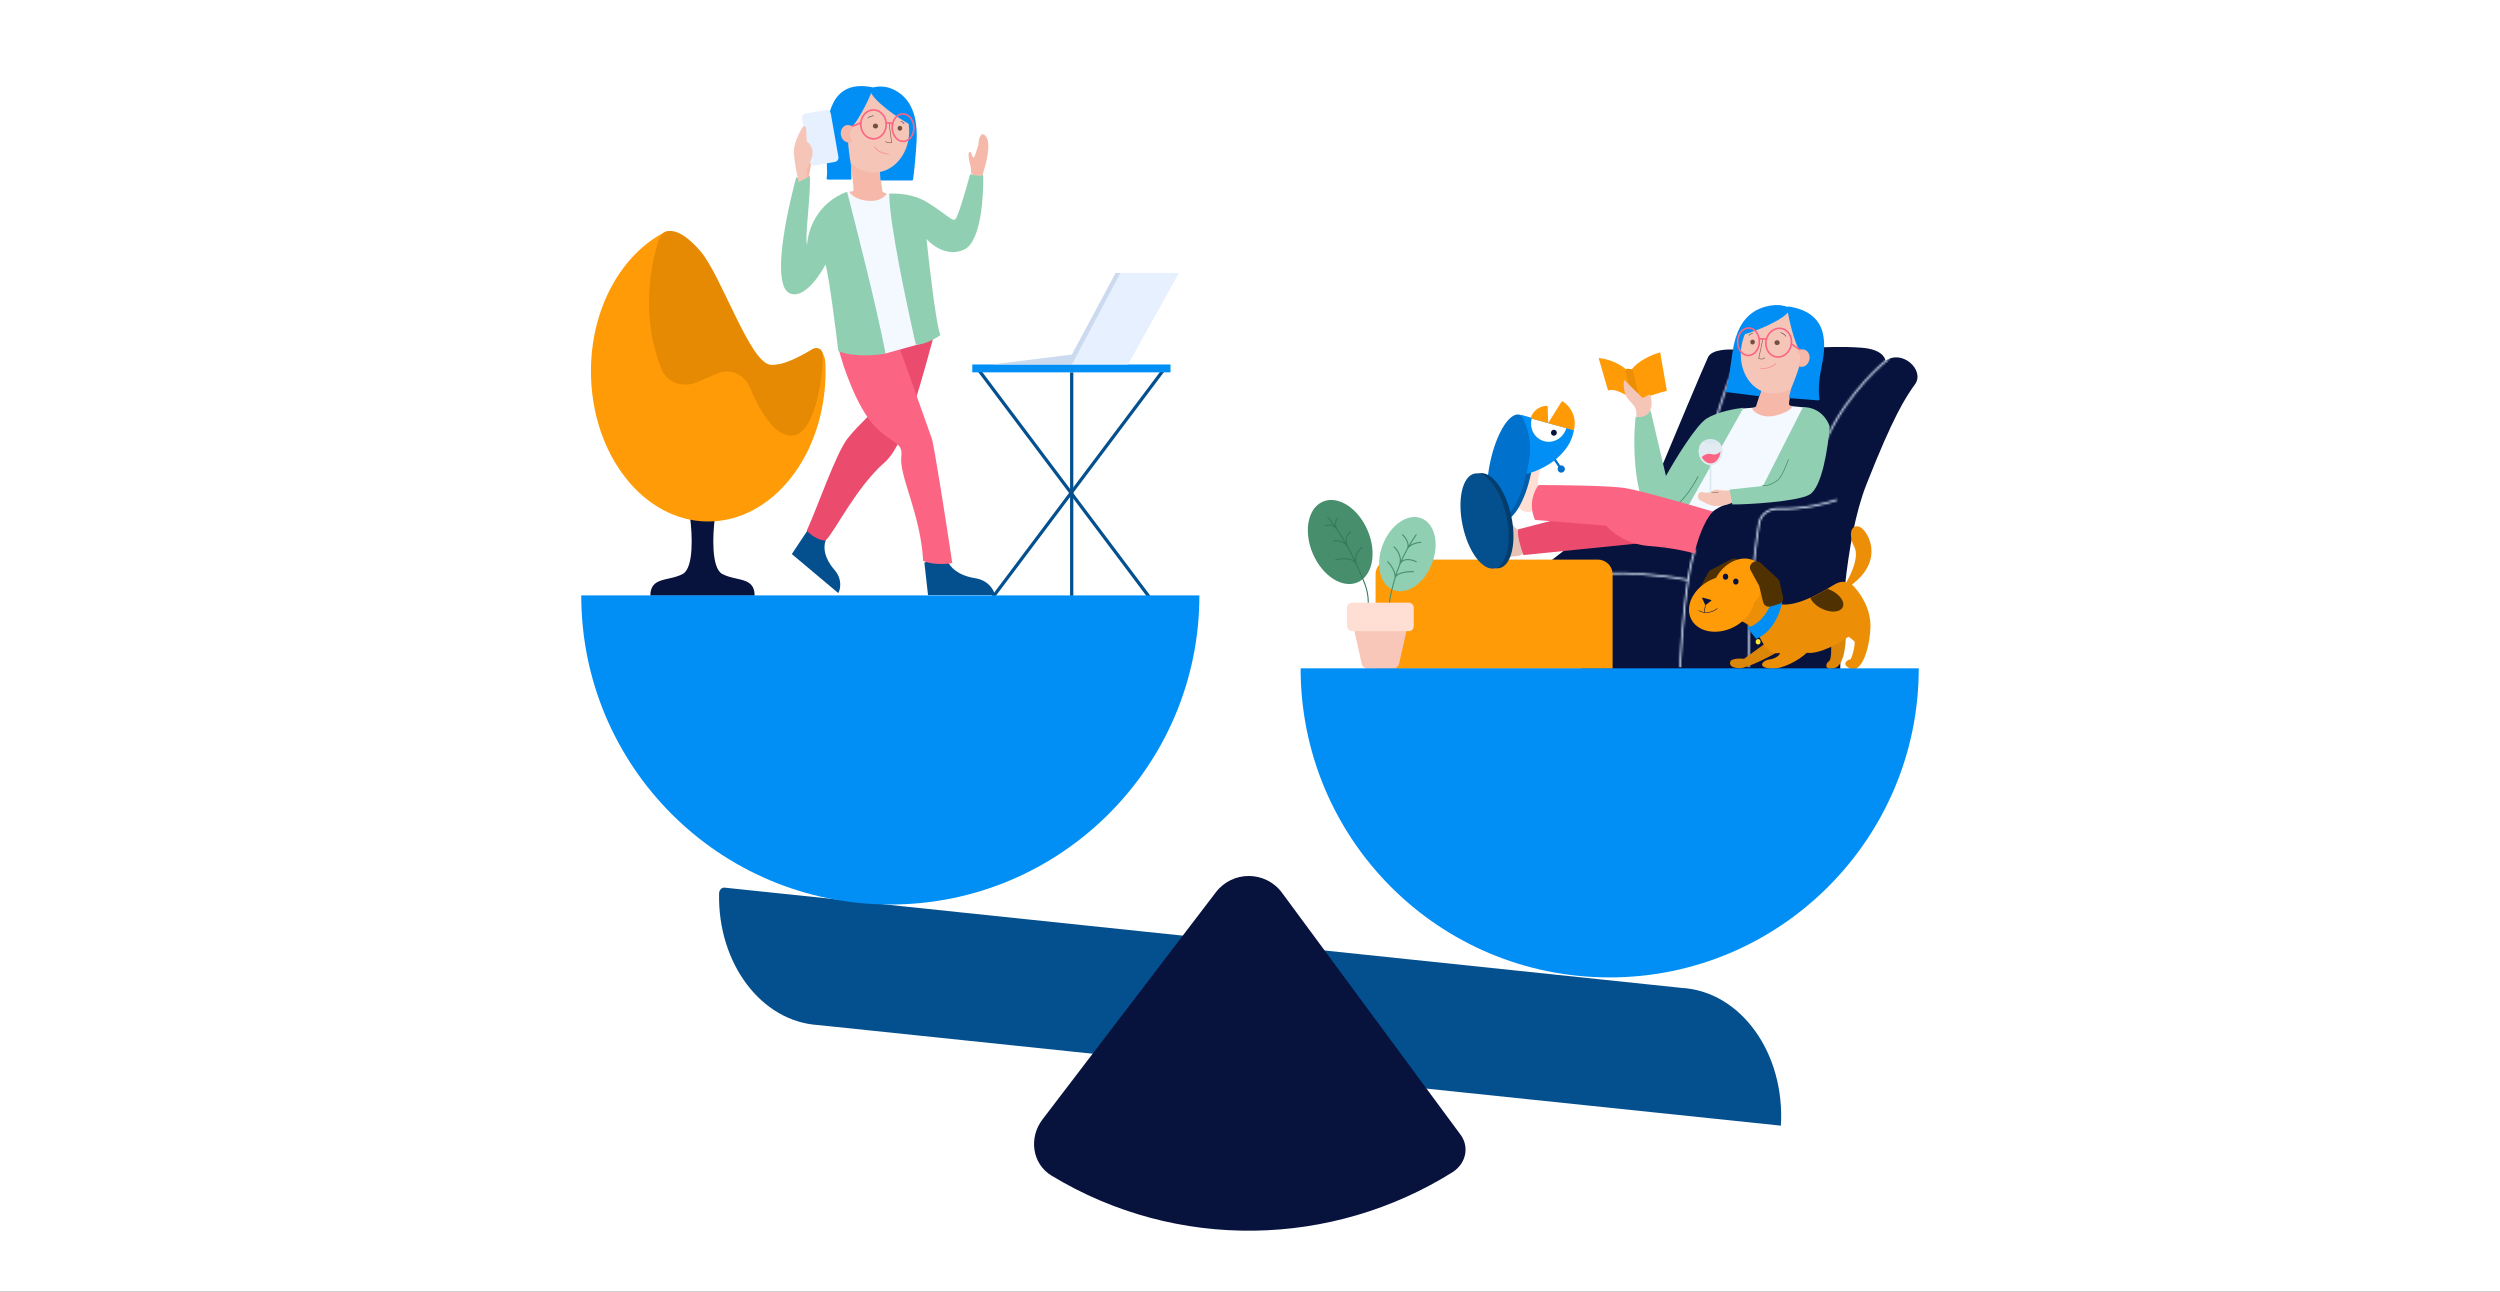 <svg width="1200" height="620" viewBox="0 0 1200 620" fill="none" xmlns="http://www.w3.org/2000/svg">
<rect x="0" y="0" width="1200" height="620" fill="#333333" stroke="none"/>
<g clip-path="url(#clip0_67_23219)">
<rect width="1200" height="620" fill="white"/>
<path d="M807.149 474.188L347.696 426.057C346.279 425.974 345.13 427.362 345.155 428.965C344.494 462.41 365.372 490.424 392.898 492.041L854.832 540.318C856.878 505.498 835.621 475.861 807.149 474.188Z" fill="#04508E"/>
<path d="M700.724 544.203L615.369 428.539C607.515 417.896 591.643 417.767 583.618 428.283L500.386 537.336C493.735 546.051 495.364 558.617 504.738 564.301C564.907 600.787 639.545 598.894 697.524 562.466C703.901 558.131 705.431 550.096 700.724 544.203Z" fill="#07133D"/>
<path d="M895.828 232.678C885.469 258.984 883.17 304.456 883.315 323.904H760.661L734.617 276.763L795.29 229.622C802.71 211.823 818.016 175.264 819.879 171.423C821.741 167.582 829.966 167.495 833.846 167.931L871.385 166.913C875.022 166.622 884.567 166.215 893.646 166.913C902.725 167.611 904.994 171.472 904.994 173.315C912.851 167.349 924.055 177.68 919.253 184.373C914.452 191.066 908.777 199.795 895.828 232.678Z" fill="#07133D"/>
<mask id="mask0_67_23219" style="mask-type:alpha" maskUnits="userSpaceOnUse" x="750" y="171" width="157" height="157">
<path d="M906.45 172.297C899.029 178.02 882.239 194.849 874.44 216.383M881.715 239.953C876.645 241.761 865.233 244.594 853.839 244.179C849.379 244.017 845.116 246.705 844.378 251.107C842.092 264.738 839.23 290.892 839.23 327.251M806.202 325.505C806.616 314.288 807.915 293.6 810.307 278.364M813.768 263.524C812.425 266.913 811.276 272.191 810.307 278.364M833.41 173.897C830.985 179.426 825.466 193.452 822.789 205.325M750.186 278.364C757.142 275.988 778.904 272.661 810.307 278.364" stroke="#E6F0FF" stroke-width="0.784"/>
</mask>
<g mask="url(#mask0_67_23219)">
<path d="M895.828 232.678C885.469 258.984 883.17 300.819 883.315 320.267H760.661L734.617 276.763L795.29 229.622C802.71 211.823 818.016 175.264 819.879 171.423C821.741 167.582 829.966 167.495 833.846 167.931L871.385 166.913C875.022 166.622 884.567 166.215 893.646 166.913C902.725 167.611 904.994 171.472 904.994 173.315C912.851 167.349 924.055 177.68 919.253 184.373C914.452 191.066 908.777 199.795 895.828 232.678Z" fill="#E6F0FF"/>
</g>
<path d="M660.268 275.665C660.268 271.771 663.425 268.613 667.32 268.613H766.995C770.89 268.613 774.047 271.771 774.047 275.665V320.992H660.268V275.665Z" fill="#FF9B07"/>
<path d="M842.868 195.576L835.593 196.158L816.096 211.872L809.112 244.9L819.443 248.828C821.538 242.892 838.26 238.207 846.36 236.606L866.293 195.576L860.473 194.994L842.868 195.576Z" fill="#F4F9FF"/>
<path d="M843.013 194.702C843.237 193.805 844.921 188.691 845.824 185.977C845.885 185.795 846.041 185.661 846.231 185.629L860.272 183.222C860.676 183.152 861.005 183.555 860.87 183.943C859.685 187.365 858.62 193.122 858.727 193.975C858.8 194.559 859.296 194.754 859.799 194.782C860.182 194.803 860.483 195.126 860.259 195.438C859.44 196.576 857.142 198.296 852.034 199.504C846.433 200.828 842.799 198.461 841.231 196.614C840.967 196.304 841.207 195.85 841.603 195.757C842.222 195.612 842.863 195.302 843.013 194.702Z" fill="#F5B8A9"/>
<path d="M828.969 188.239L844.054 190.142C844.296 190.173 844.527 190.031 844.61 189.802L845.575 187.148C845.612 187.047 845.617 186.938 845.589 186.835L838.521 160.314C838.438 160.004 838.651 159.695 838.968 159.65C847.104 158.504 855.208 151.998 858.654 148.482C858.857 148.275 858.845 147.944 858.601 147.787C856.746 146.588 851.558 145.33 844.779 148.104C835.548 151.881 832.888 161.468 831.793 167.86C830.961 172.714 829.799 183.325 828.523 187.538C828.426 187.86 828.636 188.197 828.969 188.239Z" fill="#018FF6"/>
<ellipse rx="17.156" ry="20.859" transform="matrix(0.986 0.164 -0.19 0.982 852.948 168.239)" fill="#F5C6B8"/>
<ellipse cx="853" cy="164.475" rx="1.255" ry="1.164" fill="#744F41"/>
<ellipse cx="841.231" cy="164.184" rx="1.098" ry="1.164" fill="#744F41"/>
<path d="M854.778 159.734C855.49 159.967 856.609 160.358 857.184 161.418" stroke="#353553" stroke-width="0.261" stroke-linecap="round"/>
<path d="M841.231 160.109C840.865 160.109 840.007 160.284 839.505 160.982" stroke="#353553" stroke-width="0.261" stroke-linecap="round"/>
<path d="M846.244 163.047C846.259 162.976 846.214 162.907 846.144 162.892C846.073 162.877 846.004 162.922 845.989 162.992L846.244 163.047ZM844.177 172.163L844.049 172.136C844.034 172.206 844.078 172.274 844.148 172.29L844.177 172.163ZM847.197 171.79C847.236 171.729 847.217 171.648 847.156 171.61C847.095 171.571 847.014 171.59 846.976 171.651L847.197 171.79ZM845.989 162.992L844.049 172.136L844.305 172.19L846.244 163.047L845.989 162.992ZM844.148 172.29C844.584 172.39 845.196 172.488 845.769 172.455C846.335 172.423 846.904 172.259 847.197 171.79L846.976 171.651C846.752 172.008 846.297 172.163 845.754 172.195C845.216 172.226 844.632 172.133 844.206 172.036L844.148 172.29Z" fill="#744F41"/>
<path d="M852.522 174.491C850.326 176.092 849.384 176.865 845.154 176.865" stroke="#FB718A" stroke-width="0.261" stroke-linecap="round"/>
<path d="M864.291 168.772C862.225 167.201 858.571 154.275 857.91 147.659C857.877 147.329 858.177 147.061 858.505 147.112C879.146 150.267 876.203 166.992 874.183 177.039C872.666 184.586 872.998 188.721 873.347 191.595C873.387 191.924 873.116 192.207 872.786 192.181L859.209 191.116C858.884 191.091 858.662 190.777 858.745 190.462L859.881 186.157C859.887 186.133 859.894 186.113 859.904 186.089C860.835 183.91 866.416 170.389 864.291 168.772Z" fill="#018FF6"/>
<path d="M836.762 160.591C841.019 159.691 858.022 153.099 859.247 148.248C859.301 148.036 859.177 147.829 858.976 147.741C852.571 144.961 844.317 148.516 841.534 150.947C839.467 152.753 837.33 157.361 836.295 159.996C836.162 160.334 836.406 160.666 836.762 160.591Z" fill="#018FF6"/>
<path d="M859.832 165.28C859.241 169.111 856.016 171.771 852.706 171.333C849.397 170.894 847.105 167.502 847.696 163.671C848.286 159.84 851.512 157.179 854.821 157.618C858.131 158.057 860.423 161.448 859.832 165.28Z" stroke="#FC6483" stroke-width="0.784"/>
<path d="M847.665 162.876V162.876C846.737 162.589 845.754 162.532 844.799 162.709L844.683 162.73" stroke="#FC6483" stroke-width="0.784" stroke-linecap="round"/>
<path d="M844.488 164.137C844.392 167.863 841.908 170.675 839.106 170.612C836.304 170.55 833.969 167.63 834.066 163.904C834.162 160.179 836.646 157.366 839.448 157.429C842.25 157.492 844.585 160.412 844.488 164.137Z" stroke="#FC6483" stroke-width="0.784"/>
<path d="M859.748 165.059L864.693 168.369" stroke="#FC6483" stroke-width="0.784"/>
<path d="M864.226 176.079C866.213 176.386 868.148 174.762 868.548 172.452C868.948 170.143 867.661 168.022 865.674 167.715C864.499 167.534 863.342 168.028 862.51 168.939C863.721 169.763 864.391 171.409 864.087 173.165C863.924 174.108 863.504 174.938 862.929 175.567C863.312 175.828 863.749 176.006 864.226 176.079Z" fill="#F5B8A9"/>
<path d="M780.303 177.097C775.647 173.256 769.73 172.005 767.354 171.859L771.864 187.428C775.589 186.147 780.74 189.901 783.795 191.647L780.303 177.097Z" fill="#FF9B07"/>
<path d="M800.091 187.574L796.89 169.096C788.626 171.54 784.329 175.643 783.213 177.389L787.433 192.23C790.11 190.251 797.133 188.398 800.091 187.574Z" fill="#FF9B07"/>
<path d="M780.013 177.388C781.06 176.689 782.874 177.097 783.65 177.388L787.433 192.228L783.65 191.646L780.013 177.388Z" fill="#EC8F06"/>
<path d="M792.671 192.082C793.136 194.759 792.089 197.369 791.507 198.339L788.451 200.958L786.123 200.085C786.123 200.521 785.396 200.347 785.396 197.902C785.396 194.847 782.631 193.246 780.886 190.773C779.489 188.794 779.14 184.419 779.576 182.334L788.451 191.064L791.943 189.318C791.992 189.124 792.205 189.405 792.671 192.082Z" fill="#F5C6B8"/>
<path d="M809.112 245.044L836.902 195.721C833.167 196.109 824.418 197.67 819.297 200.813C814.175 203.956 804.068 220.552 799.655 228.458L792.234 196.885C790.488 200.493 786.754 200.425 785.105 199.94C783.243 218.098 785.881 232.629 787.433 237.624L809.112 245.044Z" fill="#90CFB2"/>
<path fill-rule="evenodd" clip-rule="evenodd" d="M803.642 243.173C803.996 242.991 804.366 242.769 804.753 242.502C807.435 240.649 810.952 236.624 815.204 228.819C815.243 228.748 815.217 228.66 815.146 228.621C815.076 228.583 814.987 228.609 814.949 228.679C810.704 236.471 807.214 240.448 804.587 242.262C804.114 242.59 803.67 242.846 803.255 243.041L803.642 243.173Z" fill="#2D7955"/>
<path d="M825.256 235.172C827.575 235.708 830.665 235.4 831.92 235.179L832.89 240.424C832.354 240.942 830.305 242.14 826.397 242.794C821.512 243.612 818.625 241.378 816.235 240.204C813.845 239.029 815.269 235.709 817.095 236.21C818.555 236.61 820.428 236.464 821.182 236.341C821.574 235.727 822.937 234.635 825.256 235.172Z" fill="#F5C6B8"/>
<mask id="mask1_67_23219" style="mask-type:alpha" maskUnits="userSpaceOnUse" x="815" y="235" width="18" height="8">
<path d="M825.229 235.249C827.546 235.792 830.624 235.517 831.873 235.312L832.884 240.44C832.354 240.94 830.321 242.093 826.43 242.699C821.566 243.457 818.669 241.252 816.276 240.086C813.883 238.92 815.276 235.691 817.1 236.195C818.559 236.597 820.426 236.47 821.176 236.356C821.562 235.761 822.912 234.706 825.229 235.249Z" fill="#F5B8A9"/>
</mask>
<g mask="url(#mask1_67_23219)">
<path d="M820.867 236.197C821.716 236.204 823.953 236.387 824.793 236.41" stroke="#7C5648" stroke-width="0.261" stroke-linecap="round"/>
</g>
<path d="M846.214 233.257L865.42 195.428C873.568 195.428 877.351 201.636 878.224 204.74C877.545 214.245 874.644 234.101 868.475 237.476C862.306 240.852 838.163 242.229 831.519 242.132L830.209 235.003L846.214 233.257Z" fill="#90CFB2"/>
<path d="M845.923 233.055C848.585 233.393 851.31 232.07 853.312 230.448C855.314 228.825 857.284 223.686 858.436 220.596" stroke="#2D7955" stroke-width="0.261" stroke-linecap="round"/>
<path d="M826.717 216.527C826.717 220.223 824.176 223.22 821.043 223.22C817.909 223.22 815.368 220.223 815.368 216.527C815.368 212.831 817.909 210.707 821.043 210.707C824.176 210.707 826.717 212.831 826.717 216.527Z" fill="#D9E7EF"/>
<path d="M824.825 212.016C823.802 212.993 822.589 213.325 821.043 213.325C819.496 213.325 818.283 212.993 817.26 212.016C816.209 213.23 815.368 214.653 815.368 216.526C815.368 220.222 817.909 223.219 821.043 223.219C824.176 223.219 826.717 220.222 826.717 216.526C826.717 214.653 825.876 213.23 824.825 212.016Z" fill="#E1EBF1"/>
<path d="M821.043 222.783V236.169" stroke="#D9E7EF" stroke-width="0.784" stroke-linecap="round"/>
<path d="M823.225 221.765C825.408 220.206 825.844 217.303 825.844 216.527C825.579 217.352 823.52 218.681 821.479 217.982C819.438 217.284 817.234 218.855 816.823 219.437C818.278 222.202 821.188 223.22 823.225 221.765Z" fill="#FC6483"/>
<ellipse cx="643.301" cy="260.159" rx="14.282" ry="21.082" transform="rotate(-23.25 643.301 260.159)" fill="#468E6C"/>
<ellipse cx="675.546" cy="265.98" rx="12.649" ry="18.484" transform="rotate(21.203 675.546 265.98)" fill="#90CFB2"/>
<path d="M679.766 256.684C678.588 258.302 677.054 260.677 675.488 263.522M666.962 289.711C666.962 286.638 668.678 280.802 669.561 277.635M681.948 260.321C680.309 260.406 676.722 261.166 675.488 263.522M675.488 263.522C676.823 260.961 674.531 257.896 673.218 256.684M675.488 263.522C674.215 265.833 672.922 268.455 671.781 271.233M679.766 269.633C677.686 268.566 673.177 267.392 671.781 271.233M671.781 271.233C673.177 267.392 670.605 263.813 669.144 262.503M671.781 271.233C670.932 273.301 670.168 275.456 669.561 277.635M678.456 274.434C675.776 274.289 670.244 274.725 669.561 277.635M669.561 277.635C670.244 274.725 667.531 271.088 666.089 269.633" stroke="#468E6C" stroke-width="0.522" stroke-linecap="round"/>
<path d="M637.28 248.244C638.604 249.719 640.215 251.826 641.936 254.38M656.777 289.274C656.777 282.529 654.381 278.443 651.138 271.087M641.936 248.826C641.252 249.619 640.295 251.839 641.936 254.38M641.936 254.38C640.151 251.606 637.41 251.85 636.262 252.318M641.936 254.38C643.586 256.828 645.338 259.687 647.039 262.794M648.338 255.374C647.008 256.101 644.886 258.604 647.039 262.794M647.039 262.794C645.398 259.651 641.789 259.35 640.19 259.593M647.039 262.794C648.473 265.415 649.87 268.212 651.138 271.087M653.721 262.794C652.207 263.958 649.57 267.246 651.138 271.087M651.138 271.087C649.614 267.362 643.786 267.983 641.063 268.759" stroke="#357A5A" stroke-width="0.522" stroke-linecap="round"/>
<path d="M649.793 301.498H675.4L671.584 318.545C671.263 319.977 669.993 320.995 668.525 320.995H656.668C655.201 320.995 653.93 319.977 653.609 318.545L649.793 301.498Z" fill="#F9C7B9"/>
<rect x="646.592" y="289.275" width="32.009" height="13.677" rx="2.351" fill="#FFDED4"/>
<path d="M738.983 235.586C737.237 232.909 738.643 227.39 739.565 224.965L733.308 227.293L727.488 243.152C727.731 243.201 728.74 243.647 730.835 245.043C732.93 246.44 735.2 245.625 736.073 245.043L738.983 235.586Z" fill="#FFDED4"/>
<path d="M729.1 254.428C726.089 253.357 723.862 248.114 723.125 245.627L719.56 251.271L724.544 267.412C724.766 267.304 725.839 267.047 728.352 266.888C730.865 266.729 732.177 264.705 732.518 263.713L729.1 254.428Z" fill="#E8C1B5"/>
<path d="M734.861 227.343C732.11 240.784 725.892 250.863 720.973 249.856C719.547 249.565 718.177 249.119 718.177 249.119C716.066 244.533 715.094 233.241 717.048 223.696C719.799 210.255 726.017 200.176 730.936 201.183C735.855 202.189 737.613 213.902 734.861 227.343Z" fill="#015DA8"/>
<ellipse cx="724.087" cy="224.176" rx="9.091" ry="25.689" transform="rotate(11.569 724.087 224.176)" fill="#0071CC"/>
<path d="M749.283 224.032L748.37 224.648L745.514 220.418L746.427 219.801L749.283 224.032Z" fill="#0071CD"/>
<path d="M749.06 226.847C748.098 226.661 747.498 225.733 747.679 224.801C747.859 223.869 748.793 223.238 749.725 223.419C750.687 223.606 751.288 224.533 751.107 225.466C750.926 226.398 749.993 227.028 749.06 226.847Z" fill="#0071CD"/>
<path d="M755.503 206.381L729.962 199.066C733.81 205.448 735.233 213.002 733.971 220.346L732.727 227.584C738.842 225.751 744.72 222.882 749.138 218.274C753.02 214.226 754.543 211.12 755.503 206.381Z" fill="#018FF6"/>
<path d="M741.153 211.759C736.584 210.496 733.931 205.63 735.236 200.909L751.802 205.49C750.497 210.21 745.748 213.029 741.153 211.759Z" fill="white"/>
<path d="M742.904 195.359L743.103 203.127L734.689 200.801C735.642 197.352 738.72 195.037 742.252 194.776C742.617 194.761 742.909 195.015 742.904 195.359Z" fill="#FF9A07"/>
<path d="M750.302 192.775C754.698 195.763 756.909 201.24 755.443 206.541L743.103 203.129L749.456 192.962C749.654 192.686 750.049 192.585 750.302 192.775Z" fill="#FF9A07"/>
<path d="M745.486 209.093C744.753 208.89 744.3 208.115 744.515 207.338C744.721 206.59 745.488 206.121 746.249 206.332C746.982 206.534 747.435 207.31 747.221 208.086C747.006 208.863 746.219 209.295 745.486 209.093Z" fill="#07133D"/>
<ellipse cx="714.897" cy="249.953" rx="10.748" ry="23.265" transform="rotate(-11.981 714.897 249.953)" fill="#033D6C"/>
<ellipse cx="712.594" cy="250.072" rx="10.748" ry="23.265" transform="rotate(-11.981 712.594 250.072)" fill="#04508E"/>
<path d="M731.272 266.434L791.508 260.323L786.27 252.03L756.297 246.938L728.798 254.067C727.983 256.628 730.108 263.379 731.272 266.434Z" fill="#EB4C6D"/>
<path d="M780.159 234.279C787.259 235.443 810.907 242.197 822.207 245.544C817.842 249.847 814.351 260.663 813.332 265.707C810.568 264.785 802.332 262.884 791.507 262.069C780.682 261.254 773.32 255.231 770.992 252.321L736.8 249.556C733.425 241.874 736.558 235.201 738.546 232.824C749.459 232.824 773.058 233.115 780.159 234.279Z" fill="#FC6483"/>
<path d="M834.738 273.173C835.88 271.992 835.801 270.095 834.564 269.014L834.299 268.782C833.405 268 832.121 267.849 831.069 268.403L821.116 273.644C820.607 273.912 820.19 274.327 819.919 274.834L816.41 281.412C815.694 282.754 816.149 284.422 817.447 285.215L820.976 287.372C822.374 288.227 824.202 287.741 824.991 286.306L828.697 279.568C828.82 279.345 828.972 279.139 829.149 278.956L834.738 273.173Z" fill="#503102"/>
<path d="M837.209 316.181L847.279 308.851C847.296 308.838 847.319 308.838 847.337 308.849L853.492 312.713C853.525 312.734 853.526 312.781 853.492 312.801C848.379 315.858 838.489 320.588 835.592 320.704C831.955 320.849 829.918 319.685 830.5 317.648C830.964 316.024 835.13 315.999 837.174 316.191C837.186 316.192 837.198 316.189 837.209 316.181Z" fill="#DB8609"/>
<path d="M880.772 320.617C885.054 319.344 886.047 309.625 886.011 304.841C886.01 304.802 885.969 304.78 885.934 304.798L878.911 308.525C878.893 308.534 878.882 308.553 878.883 308.574C879.075 311.253 879.137 316.721 877.862 317.416C876.262 318.289 875.389 322.217 880.772 320.617Z" fill="#DB8609"/>
<path d="M856.765 290.207C849.881 290.322 847.238 283.378 846.746 279.742C846.739 279.692 846.672 279.681 846.648 279.726L836.28 298.301C836.264 298.329 836.276 298.364 836.306 298.375C838.23 299.089 842.71 301.934 845.707 307.812C848.711 313.705 852.537 313.968 854.112 313.355C854.133 313.347 854.157 313.353 854.17 313.372C854.811 314.261 852.146 316.254 849.269 316.542C846.359 316.833 842.867 320.325 849.997 320.907C855.69 321.372 863.818 316.655 867.223 313.358C867.235 313.347 867.25 313.342 867.266 313.344C873.422 314.139 883.156 308.562 887.29 305.65C887.308 305.638 887.331 305.638 887.349 305.651C888.041 306.146 889.51 307.238 890.084 307.812C890.811 308.54 888.92 316.542 888.047 316.542C887.174 316.542 883.391 318.579 888.047 320.907C892.703 323.235 897.068 314.069 897.795 301.701C898.375 291.854 892.179 283.592 888.965 280.645C888.941 280.623 888.946 280.585 888.972 280.565C905.051 268.497 896.336 254.122 892.412 252.814C888.484 251.505 887.029 256.743 890.084 262.562C892.519 267.201 888.513 275.788 886.181 279.544C886.167 279.568 886.137 279.575 886.112 279.562C885.391 279.185 883.332 278.894 880.481 280.604C876.844 282.787 865.495 290.061 856.765 290.207Z" fill="#EC8F06"/>
<path fill-rule="evenodd" clip-rule="evenodd" d="M842.845 288.309C847.914 282.132 848.197 273.984 843.476 270.11C838.755 266.235 830.818 268.102 825.749 274.279C824.94 275.264 824.253 276.3 823.689 277.36C822.734 277.678 821.78 278.071 820.84 278.542C812.712 282.614 808.646 290.951 811.759 297.163C814.871 303.375 823.983 305.109 832.11 301.037C837.457 298.358 841.047 293.834 841.99 289.282C842.283 288.971 842.568 288.646 842.845 288.309Z" fill="#FF9B07"/>
<path d="M815.382 293.012C816.753 293.974 820.471 295.123 824.374 292.028" stroke="#07133D" stroke-width="0.261"/>
<path d="M818.64 290.096L818.029 293.976" stroke="#07133D" stroke-width="0.261"/>
<path d="M821.339 288.4L818.831 290.327C818.698 290.429 818.505 290.381 818.435 290.229L817.05 287.226C816.957 287.024 817.143 286.806 817.357 286.865L821.25 287.941C821.457 287.999 821.51 288.269 821.339 288.4Z" fill="#07133D"/>
<path d="M842.98 306.635C851.195 303.37 854.71 293.505 855.45 288.936C855.454 288.913 855.441 288.891 855.42 288.882L851.145 286.887C851.117 286.873 851.082 286.889 851.073 286.92C847.955 297.133 841.656 300.711 838.807 301.25C838.768 301.258 838.753 301.303 838.778 301.334L842.919 306.618C842.933 306.636 842.958 306.643 842.98 306.635Z" fill="#018FF6"/>
<ellipse cx="833.195" cy="279.148" rx="1.309" ry="1.455" fill="#07133D"/>
<ellipse cx="828.247" cy="276.82" rx="1.309" ry="1.455" fill="#07133D"/>
<path d="M840.327 273.808C839.534 272.369 840.106 270.559 841.582 269.839L841.898 269.684C842.966 269.163 844.245 269.353 845.115 270.162L853.354 277.821C853.775 278.212 854.069 278.721 854.198 279.282L855.867 286.548C856.208 288.031 855.334 289.522 853.873 289.949L849.903 291.109C848.331 291.569 846.693 290.623 846.306 289.031L844.488 281.559C844.428 281.312 844.335 281.073 844.212 280.85L840.327 273.808Z" fill="#503102"/>
<ellipse cx="843.886" cy="308.046" rx="1.164" ry="1.309" fill="#FDE533"/>
<path d="M868.976 286.927C869.711 288.882 871.795 290.937 874.655 292.27C878.951 294.274 883.371 293.891 884.525 291.414C885.68 288.938 883.133 285.307 878.836 283.303C878.278 283.043 877.718 282.823 877.163 282.643C874.934 283.951 872.067 285.542 868.976 286.927Z" fill="#503102"/>
<path d="M772.645 469.158C854.462 469.158 921 402.62 921 320.803L624.291 320.803C624.291 402.62 690.336 469.158 772.645 469.158Z" fill="#018FF6"/>
<path fill-rule="evenodd" clip-rule="evenodd" d="M331.239 248.465C332.303 256.289 333.086 272.581 327.741 275.486C325.573 276.664 323.176 277.201 320.925 277.705C316.243 278.755 312.196 279.661 312.173 285.908C312.173 285.936 312.196 285.962 312.225 285.962H336.814H337.583H362.172C362.2 285.962 362.224 285.936 362.224 285.908C362.2 279.661 358.154 278.755 353.471 277.705C351.221 277.201 348.824 276.664 346.656 275.486C341.311 272.581 342.094 256.289 343.158 248.465C343.161 248.44 343.147 248.418 343.123 248.41L337.635 246.539V246.314C337.635 246.278 337.6 246.253 337.566 246.265L337.198 246.39L336.831 246.265C336.797 246.253 336.762 246.278 336.762 246.314V246.539L331.274 248.41C331.25 248.418 331.235 248.44 331.239 248.465Z" fill="#07133D"/>
<path d="M339.963 250.314C371.061 250.314 396.271 218.023 396.271 178.191C396.271 176.869 396.243 175.555 396.188 174.251C396.089 171.893 395.249 169.611 393.666 167.861C393.658 167.852 393.644 167.851 393.635 167.857C386.585 172.677 376.786 175.415 370.081 175.131C364.209 174.882 357.208 160.415 350.282 146.101C345.023 135.234 339.808 124.456 335.162 120.055C326.411 111.766 321.157 109.357 318.148 111.881C318.148 111.881 318.135 111.891 318.127 111.893L317.411 112.333C297.578 123.492 283.656 148.666 283.656 178.191C283.656 218.023 308.865 250.314 339.963 250.314Z" fill="#FF9B07"/>
<path d="M336.18 120.531C346.219 132.171 359.751 174.802 370.081 175.238C375.462 175.466 383.398 171.593 389.966 167.564C392.105 166.252 394.847 167.517 394.885 170.027C394.952 174.569 394.591 181.036 393.069 188.188C390.159 201.864 384.631 214.086 374.009 207.102C368.387 203.405 363.304 194.069 359.764 185.702C357.282 179.838 350.56 176.671 344.695 179.148L334.403 183.493C327.853 186.258 320.134 183.748 317.507 177.141C306.26 148.843 313.88 123.132 315.81 116.312C317.993 108.601 325.643 108.314 336.18 120.531Z" fill="#E68A03"/>
<path d="M558.937 176.98L476.731 286.394" stroke="#04508E" stroke-width="1.567"/>
<path d="M469.31 176.98L551.516 286.394" stroke="#04508E" stroke-width="1.567"/>
<path d="M514.415 178.729V286.251" stroke="#04508E" stroke-width="1.567"/>
<rect x="466.691" y="174.945" width="95.155" height="3.783" fill="#018FF6"/>
<path d="M537.679 131.032L514.455 174.867C514.437 174.902 514.462 174.944 514.501 174.944H541.446C541.465 174.944 541.483 174.934 541.492 174.917L565.877 131.082C565.897 131.047 565.872 131.004 565.832 131.004H537.726C537.706 131.004 537.688 131.015 537.679 131.032Z" fill="#E6F0FF"/>
<path d="M535.511 131.004H537.839L514.56 174.944H511.941L535.511 131.004Z" fill="#CCDAEF"/>
<path d="M476.003 174.944L514.851 170.143L512.087 174.944H476.003Z" fill="#CCDAEF"/>
<path d="M445.449 285.668L443.703 270.1C446.565 268.742 453.83 266.637 454.761 269.081C455.925 272.137 459.708 276.21 468.001 277.52C474.636 278.568 477.167 283.388 477.604 285.668H445.449Z" fill="#04508E"/>
<path d="M380.07 265.954L387.934 254.13C390.711 254.855 396.981 257.629 396.203 259.869C395.23 262.668 395.481 267.701 400.474 273.444C404.469 278.039 403.416 282.861 402.39 284.698L380.07 265.954Z" fill="#04508E"/>
<path d="M424.788 221.796C435.264 212.63 443.994 176.159 448.213 161.27L430.317 166.071L424.934 190.66C420.569 196.868 412.464 203.22 406.747 210.593C401.218 217.722 392.051 244.348 387.25 254.679C390.044 257.938 394.476 259.626 396.271 259.48C400.975 254.873 410.744 234.085 424.788 221.796Z" fill="#EB4C6D"/>
<path d="M447.195 210.303C445.915 206.578 436.477 180.136 431.918 167.381H402.528C404.71 176.402 411.403 195.171 419.26 203.901C427.117 212.631 433.563 212.017 432.646 218.741C431.336 228.344 441.812 246.095 443.122 269.229C446.73 270.975 453.694 270.975 457.089 270.247C454.325 251.818 448.476 214.027 447.195 210.303Z" fill="#FC6483"/>
<path d="M426.825 92.884L429.735 94.484L443.266 164.614L424.934 169.706L422.606 168.397L406.601 92.156H407.911L423.042 93.175L426.825 92.884Z" fill="#F4F9FF"/>
<path d="M445.303 97.249C438.203 92.826 430.317 92.884 426.825 92.884C426.825 107.085 435.507 147.543 439.629 165.487C443.557 165.487 449.086 162.577 451.414 160.831C449.552 157.339 446.176 128.628 444.721 114.709C447.583 118.007 455.255 123.613 463.054 119.656C470.853 115.698 472.22 94.242 471.929 84.009C470.067 84.358 466.982 83.863 465.673 83.572C463.781 90.605 459.678 104.815 458.398 105.397C456.798 106.124 454.179 102.778 445.303 97.249Z" fill="#90CFB2"/>
<path d="M425.079 169.706C420.307 145.146 410.82 108.645 406.601 92.01C391.702 97.597 387.735 111.022 387.395 117.618C386.115 114.475 389.335 93.126 388.705 84.299C386.377 85.696 383.37 85.463 382.157 85.172C374.883 112.816 372.002 136.503 378.52 140.461C385.038 144.418 393.07 133.089 396.271 126.93C398.133 134.263 401.121 157.726 402.382 168.542C409.831 171.568 420.617 170.579 425.079 169.706Z" fill="#90CFB2"/>
<path d="M423.539 91.648C423.518 90.724 422.597 85.293 422.285 82.441C422.264 82.25 422.141 82.085 421.963 82.012L408.798 76.57C408.419 76.414 408.013 76.731 408.076 77.136C408.714 81.254 409.919 90.542 409.625 91.356C409.425 91.909 408.898 91.99 408.401 91.906C408.023 91.843 407.692 92.089 407.893 92.415C408.642 93.629 410.939 95.466 414.895 96.164C421.373 97.308 424.06 94.849 425.554 93.297C426.098 92.731 423.561 92.608 423.539 91.648Z" fill="#F5B8A9"/>
<path d="M437.744 86.633L423.103 86.633C422.829 86.633 422.601 86.421 422.582 86.147L422.335 82.566C422.328 82.467 422.35 82.368 422.397 82.28L435.049 59.021C435.203 58.736 435.065 58.382 434.763 58.267C427.083 55.354 420.616 47.227 418.03 43.04C417.878 42.793 417.961 42.473 418.226 42.355C420.294 41.435 425.638 40.38 431.647 44.585C439.82 50.303 440.302 61.384 439.962 67.86C439.701 72.835 438.838 82.482 438.255 86.203C438.215 86.454 437.998 86.633 437.744 86.633Z" fill="#018FF6"/>
<ellipse rx="17.156" ry="20.053" transform="matrix(-0.998 -0.057 -0.031 1 419.267 62.762)" fill="#F5C6B8"/>
<ellipse rx="1.255" ry="1.164" transform="matrix(-0.993 -0.115 -0.115 0.993 420.223 60.502)" fill="#744F41"/>
<ellipse rx="1.098" ry="1.164" transform="matrix(-0.993 -0.115 -0.115 0.993 431.948 61.567)" fill="#744F41"/>
<path d="M419.331 55.588C418.585 55.658 417.407 55.793 416.613 56.7" stroke="#353553" stroke-width="0.261" stroke-linecap="round"/>
<path d="M432.463 58.219C432.82 58.3 433.618 58.659 433.954 59.451" stroke="#353553" stroke-width="0.261" stroke-linecap="round"/>
<path d="M426.643 59.223C426.634 59.152 426.684 59.086 426.756 59.077C426.827 59.067 426.893 59.117 426.902 59.189L426.643 59.223ZM428.003 68.472L428.132 68.454C428.142 68.525 428.092 68.59 428.022 68.601L428.003 68.472ZM425.02 67.867C424.986 67.803 425.011 67.724 425.075 67.691C425.139 67.657 425.218 67.682 425.251 67.746L425.02 67.867ZM426.902 59.189L428.132 68.454L427.873 68.489L426.643 59.223L426.902 59.189ZM428.022 68.601C427.579 68.666 426.961 68.718 426.393 68.641C425.831 68.565 425.277 68.357 425.02 67.867L425.251 67.746C425.447 68.119 425.888 68.309 426.428 68.382C426.962 68.454 427.552 68.406 427.984 68.343L428.022 68.601Z" fill="#744F41"/>
<path d="M419.595 70.48C421.505 72.414 422.309 73.329 426.484 74.012" stroke="#FB718A" stroke-width="0.261" stroke-linecap="round"/>
<path d="M408.061 61.589C410.432 60.507 416.875 48.786 418.952 42.505C419.048 42.215 418.852 41.907 418.552 41.848C398.138 37.846 396.834 57.215 396.591 67.473C396.409 75.121 397.413 82.266 396.783 85.48C396.713 85.835 396.973 86.196 397.336 86.196L408.178 86.196C408.472 86.196 408.708 85.953 408.7 85.659L408.533 79.52C408.532 79.493 408.53 79.471 408.525 79.445C408.096 77.108 405.633 62.697 408.061 61.589Z" fill="#018FF6"/>
<path d="M436.716 59.673C432.762 57.857 417.629 47.681 417.503 42.679C417.498 42.46 417.664 42.285 417.879 42.245C424.74 40.944 432.007 46.23 434.186 49.215C435.804 51.431 436.873 56.397 437.303 59.195C437.358 59.554 437.046 59.824 436.716 59.673Z" fill="#018FF6"/>
<path d="M413.181 59.165C412.913 63.032 415.473 66.338 418.798 66.639C422.122 66.94 425.105 64.137 425.373 60.269C425.641 56.402 423.081 53.097 419.756 52.795C416.432 52.494 413.449 55.297 413.181 59.165Z" stroke="#FC6483" stroke-width="0.784"/>
<path d="M425.578 58.978V58.978C426.546 58.903 427.518 59.063 428.41 59.446L428.518 59.493" stroke="#FC6483" stroke-width="0.784" stroke-linecap="round"/>
<path d="M428.258 61.377C428.342 65.103 430.817 67.924 433.619 67.87C436.421 67.817 438.766 64.904 438.681 61.179C438.597 57.453 436.122 54.633 433.32 54.686C430.518 54.739 428.173 57.651 428.258 61.377Z" stroke="#FC6483" stroke-width="0.784"/>
<path d="M413.311 58.967L407.759 61.106" stroke="#FC6483" stroke-width="0.784"/>
<path d="M407.95 68.407C405.963 68.714 404.027 67.09 403.628 64.781C403.228 62.471 404.514 60.35 406.501 60.043C407.676 59.862 408.833 60.356 409.666 61.267C408.454 62.091 407.784 63.738 408.088 65.493C408.251 66.437 408.671 67.266 409.246 67.896C408.863 68.156 408.427 68.334 407.95 68.407Z" fill="#F5B8A9"/>
<path d="M473.385 77.754C472.955 79.689 471.93 82.701 471.639 84.01C467.914 84.825 466.401 83.671 466.11 82.992V82.991C466.11 81.779 466.11 80.518 465.673 78.918C465.266 77.426 464.364 73.389 465.382 72.952C466.401 72.516 466.401 75.135 467.128 75.571C467.623 75.868 468.221 74.001 468.729 72.37C469.154 71.005 469.747 69.702 469.747 68.442C469.747 66.216 471.202 62.477 473.385 65.678C475.369 68.588 473.967 75.135 473.385 77.754Z" fill="#F5B8A9"/>
<path d="M389.525 75.722C389.714 77.607 388.633 82.856 388.07 85.245L386.271 85.317L384.593 73.376L386.834 58.772C387.628 58.893 389.235 63.345 389.529 64.35C389.897 65.607 389.29 73.365 389.525 75.722Z" fill="#F5B8A9"/>
<rect x="384.66" y="54.859" width="13.968" height="25.317" rx="2.09" transform="rotate(-9.986 384.66 54.859)" fill="#E6F0FF"/>
<path d="M381.037 73.658C380.725 69.697 383.114 64.56 385.173 61.113C385.679 60.266 386.894 60.608 386.945 61.593L387.275 68.04C387.776 68.197 389.081 69.027 389.899 71.82C390.717 74.612 388.421 79.025 387.006 81.612L387.331 85.308L383.387 87.373C382.771 84.925 381.439 78.755 381.037 73.658Z" fill="#F5C6B8"/>
<path d="M427.355 434.162C509.172 434.162 575.71 367.624 575.709 285.807L279 285.807C279 367.624 345.045 434.162 427.355 434.162Z" fill="#018FF6"/>
</g>
<defs>
<clipPath id="clip0_67_23219">
<rect width="1200" height="620" fill="white"/>
</clipPath>
</defs>
</svg>
